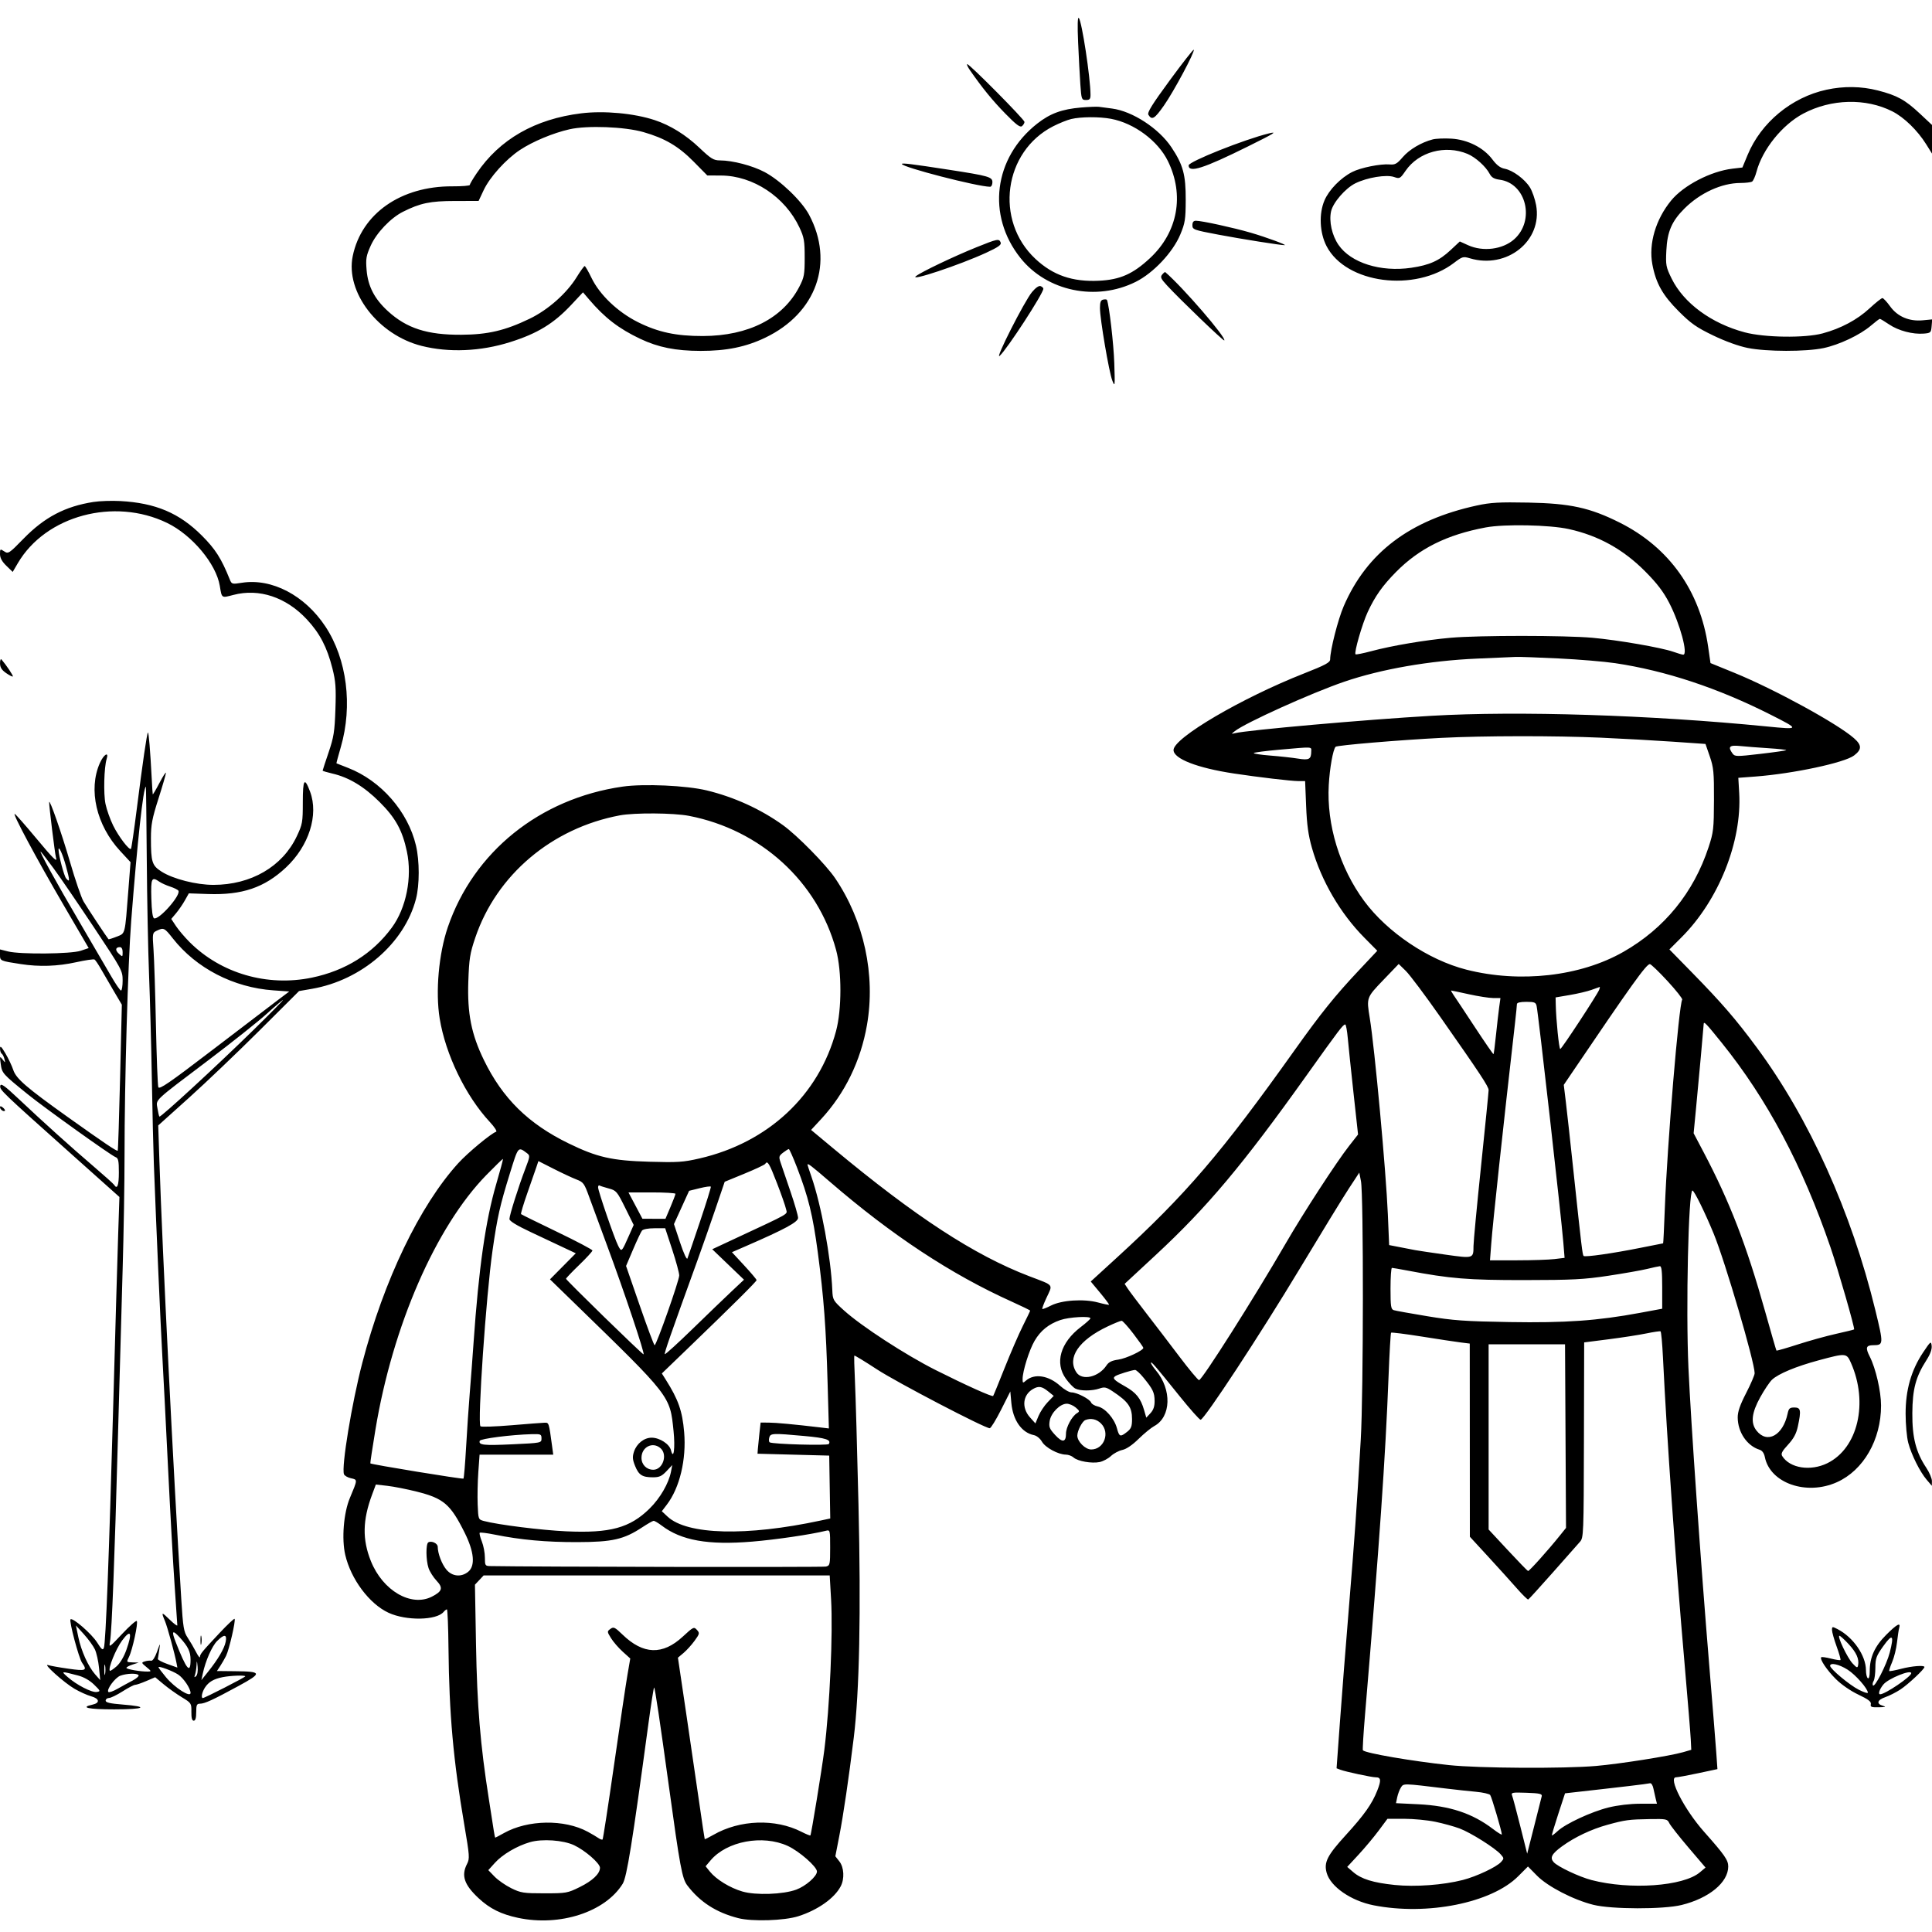 <svg version="1.1" width="1024" height="1024" xmlns="http://www.w3.org/2000/svg"><path d="M571.425 22.500 C 571.761 30.200,572.294 40.212,572.608 44.750 C 573.155 52.643,573.284 53.000,575.590 53.000 C 577.554 53.000,577.998 52.492,577.992 50.250 C 577.965 41.201,573.386 11.155,571.782 9.500 C 571.155 8.854,571.029 13.455,571.425 22.500 M619.976 42.615 C 610.566 55.444,607.941 59.683,608.680 60.854 C 610.566 63.844,611.927 63.030,616.912 55.932 C 622.150 48.472,633.519 27.185,632.701 26.367 C 632.444 26.111,626.718 33.422,619.976 42.615 M514.123 37.250 C 520.685 46.687,526.046 53.265,532.840 60.214 C 538.641 66.148,540.684 67.677,541.691 66.842 C 542.411 66.244,543.000 65.242,543.000 64.615 C 543.000 63.339,513.934 34.000,512.670 34.000 C 512.227 34.000,512.881 35.462,514.123 37.250 M968.072 47.553 C 949.550 51.570,933.387 64.941,926.260 82.141 L 923.509 88.782 918.254 89.400 C 906.761 90.751,892.305 98.257,885.731 106.288 C 877.553 116.277,873.750 129.175,875.773 140.056 C 877.637 150.076,881.215 156.458,889.750 164.986 C 896.269 171.499,899.168 173.533,908.000 177.791 C 914.479 180.915,921.509 183.456,926.357 184.427 C 936.361 186.430,957.118 186.465,966.500 184.496 C 974.843 182.744,985.903 177.499,991.659 172.565 C 993.946 170.604,996.061 169.000,996.359 169.000 C 996.656 169.000,998.888 170.342,1001.319 171.982 C 1006.226 175.294,1013.826 177.296,1019.668 176.815 C 1023.278 176.518,1023.517 176.291,1023.802 172.892 L 1024.104 169.284 1019.145 169.760 C 1011.905 170.456,1005.704 167.808,1001.782 162.345 C 1000.065 159.955,998.235 158.000,997.714 158.000 C 997.193 158.000,994.130 160.442,990.906 163.426 C 984.350 169.496,975.712 174.104,966.000 176.712 C 956.561 179.246,935.259 178.950,924.713 176.139 C 907.040 171.427,892.409 160.670,886.018 147.688 C 883.004 141.566,882.816 140.577,883.195 132.815 C 883.685 122.754,886.072 117.223,892.823 110.504 C 901.138 102.230,912.550 97.014,922.405 96.985 C 925.207 96.976,928.016 96.639,928.647 96.235 C 929.277 95.831,930.331 93.475,930.988 91.000 C 934.130 79.171,944.621 66.136,955.767 60.214 C 970.544 52.363,988.940 51.906,1003.000 59.042 C 1009.201 62.188,1016.310 69.098,1020.906 76.446 L 1024.000 81.392 1024.000 73.810 L 1024.000 66.229 1017.467 60.118 C 1009.748 52.897,1005.467 50.549,995.259 47.938 C 986.506 45.700,977.225 45.568,968.072 47.553 M573.000 56.986 C 562.860 57.840,556.597 60.136,549.758 65.507 C 526.665 83.642,522.850 114.086,540.835 136.704 C 554.948 154.451,581.039 159.850,602.006 149.361 C 611.350 144.686,621.653 133.726,625.590 124.272 C 628.114 118.212,628.416 116.291,628.455 106.000 C 628.507 92.627,627.068 87.325,620.863 78.033 C 614.186 68.033,600.241 58.943,589.416 57.532 C 586.712 57.179,583.600 56.770,582.500 56.622 C 581.400 56.474,577.125 56.638,573.000 56.986 M308.058 60.068 C 283.560 63.082,264.802 73.841,252.624 91.862 C 250.631 94.811,249.000 97.580,249.000 98.015 C 249.000 98.449,244.838 98.785,239.750 98.761 C 212.461 98.630,191.628 113.205,186.960 135.695 C 182.991 154.811,200.416 177.532,223.500 183.342 C 237.944 186.977,254.718 186.262,270.312 181.348 C 284.899 176.750,293.488 171.509,302.868 161.482 L 308.998 154.929 312.224 158.714 C 320.525 168.456,327.949 174.175,339.285 179.558 C 348.858 184.104,358.110 185.961,371.292 185.983 C 385.037 186.005,395.368 183.892,405.645 178.956 C 432.729 165.949,442.289 139.084,428.824 113.821 C 424.913 106.483,413.594 95.616,405.263 91.202 C 398.811 87.783,388.352 85.047,381.616 85.017 C 378.201 85.002,376.872 84.185,370.610 78.250 C 363.421 71.437,355.241 66.382,346.992 63.656 C 336.073 60.046,320.160 58.580,308.058 60.068 M588.880 62.977 C 601.179 65.310,613.717 74.616,618.990 85.328 C 627.884 103.394,624.283 123.042,609.560 136.781 C 600.486 145.248,593.647 148.274,582.394 148.800 C 568.377 149.456,558.086 145.903,548.774 137.192 C 527.018 116.841,531.947 80.295,558.254 66.897 C 561.419 65.286,565.694 63.570,567.754 63.084 C 572.944 61.860,582.730 61.811,588.880 62.977 M340.993 70.003 C 352.359 73.247,359.621 77.519,367.690 85.705 L 374.880 93.000 382.190 93.034 C 399.155 93.114,416.138 104.373,423.723 120.570 C 426.179 125.814,426.500 127.657,426.499 136.500 C 426.499 145.540,426.225 147.028,423.648 152.000 C 414.979 168.729,396.733 178.042,372.500 178.106 C 358.421 178.143,348.754 176.069,338.072 170.720 C 327.405 165.378,317.809 156.219,313.500 147.266 C 311.850 143.838,310.226 141.026,309.892 141.016 C 309.558 141.007,307.655 143.639,305.665 146.864 C 300.316 155.529,290.493 164.223,280.737 168.926 C 267.727 175.198,258.559 177.350,244.500 177.431 C 226.465 177.535,215.574 174.033,205.609 164.926 C 198.487 158.417,195.032 151.764,194.312 143.176 C 193.806 137.145,194.064 135.607,196.493 130.195 C 199.536 123.414,207.037 115.532,213.573 112.248 C 222.738 107.642,228.041 106.537,241.086 106.518 L 253.671 106.500 256.356 100.785 C 259.600 93.881,268.112 84.448,275.559 79.505 C 282.353 74.995,293.171 70.479,301.874 68.519 C 311.262 66.405,331.016 67.154,340.993 70.003 M672.500 70.722 C 659.536 73.895,630.000 85.664,630.000 87.655 C 630.000 91.816,637.872 89.298,661.526 77.575 C 675.654 70.572,677.294 69.548,672.500 70.722 M759.383 73.886 C 753.334 75.452,746.965 79.223,743.467 83.310 C 740.455 86.829,739.431 87.401,736.586 87.156 C 731.725 86.737,721.218 88.848,716.705 91.151 C 710.578 94.276,704.432 100.569,702.013 106.193 C 698.966 113.275,699.428 123.404,703.122 130.500 C 713.463 150.367,749.965 155.123,770.690 139.303 C 775.034 135.987,775.532 135.843,779.021 136.888 C 798.725 142.792,817.649 127.616,814.170 108.702 C 813.583 105.513,812.117 101.307,810.911 99.356 C 808.191 94.954,801.827 90.246,797.501 89.434 C 795.200 89.002,793.280 87.542,790.984 84.478 C 786.317 78.250,777.913 73.998,769.251 73.482 C 765.538 73.260,761.097 73.442,759.383 73.886 M777.824 81.568 C 782.024 83.320,787.528 88.273,789.540 92.112 C 790.562 94.062,791.914 94.859,794.876 95.257 C 809.001 97.151,813.756 116.983,802.462 126.899 C 796.391 132.230,785.992 133.540,778.116 129.967 L 773.731 127.978 768.833 132.559 C 762.791 138.211,757.695 140.503,748.000 141.930 C 731.806 144.314,715.972 139.327,709.430 129.784 C 705.962 124.724,704.326 117.344,705.494 112.025 C 706.515 107.377,713.074 99.794,718.334 97.179 C 724.595 94.067,734.819 92.393,738.893 93.813 C 741.853 94.845,742.103 94.710,744.976 90.535 C 751.901 80.469,765.977 76.627,777.824 81.568 M478.016 86.911 C 478.063 88.597,518.029 98.926,524.750 98.988 C 525.438 98.995,526.000 97.912,526.000 96.583 C 526.000 93.785,524.061 93.228,503.000 89.976 C 483.206 86.919,477.999 86.280,478.016 86.911 M632.000 119.387 C 632.000 121.662,632.649 121.897,645.750 124.372 C 658.078 126.701,679.443 130.086,680.926 129.945 C 682.225 129.822,671.007 125.702,663.045 123.379 C 653.836 120.691,636.964 117.000,633.890 117.000 C 632.564 117.000,632.000 117.713,632.000 119.387 M517.500 131.070 C 505.580 135.880,488.299 144.129,485.500 146.344 C 481.566 149.459,508.654 140.435,522.744 133.937 C 529.034 131.036,530.846 129.763,530.387 128.567 C 529.546 126.374,528.760 126.527,517.500 131.070 M615.983 145.520 C 614.874 146.856,615.255 147.713,618.548 151.295 C 625.259 158.593,648.457 180.877,648.891 180.442 C 650.181 179.152,626.802 152.088,617.606 144.226 C 617.429 144.075,616.699 144.658,615.983 145.520 M546.991 154.795 C 542.955 159.648,526.981 191.161,529.853 188.602 C 533.734 185.146,553.000 155.532,553.000 153.024 C 553.000 152.579,552.341 151.961,551.536 151.652 C 550.632 151.305,548.892 152.509,546.991 154.795 M584.750 158.787 C 583.427 159.059,583.000 160.145,583.000 163.240 C 583.000 169.054,587.784 197.164,589.546 201.701 C 590.939 205.288,590.998 204.775,590.595 192.500 C 590.258 182.213,587.914 161.952,586.715 158.964 C 586.597 158.669,585.712 158.590,584.750 158.787 M49.536 266.049 C 34.488 268.403,23.575 274.132,12.483 285.503 C 4.796 293.384,4.375 293.661,2.233 292.239 C 0.093 290.818,-0.000 290.878,-0.000 293.682 C -0.000 295.691,1.055 297.630,3.366 299.870 L 6.732 303.133 9.458 298.481 C 24.217 273.297,60.450 263.536,88.578 277.166 C 101.779 283.563,114.556 298.820,116.493 310.500 C 117.602 317.191,117.305 316.992,123.688 315.323 C 137.359 311.748,151.636 316.498,162.632 328.281 C 169.497 335.637,173.338 343.002,176.188 354.273 C 177.921 361.125,178.170 364.527,177.777 375.950 C 177.370 387.791,176.913 390.674,174.156 398.807 C 172.420 403.926,171.000 408.268,171.000 408.457 C 171.000 408.646,173.363 409.350,176.250 410.022 C 184.911 412.036,192.918 416.855,201.083 424.966 C 209.635 433.464,213.265 440.030,215.664 451.343 C 218.559 464.994,215.334 481.250,207.667 491.667 C 197.499 505.479,183.097 514.483,165.271 518.174 C 141.629 523.069,117.088 515.930,100.487 499.329 C 97.895 496.737,94.650 492.916,93.274 490.838 L 90.773 487.059 93.324 484.027 C 94.727 482.360,96.822 479.309,97.979 477.248 L 100.085 473.500 110.202 473.849 C 128.350 474.474,140.151 470.467,151.541 459.813 C 163.741 448.400,168.984 431.929,164.346 419.583 C 161.363 411.641,160.500 412.913,160.500 425.251 C 160.500 435.838,160.311 436.898,157.291 443.274 C 149.694 459.313,133.057 469.000,113.108 469.000 C 104.027 469.000,91.782 465.882,85.688 462.017 C 80.571 458.772,80.000 456.988,80.000 444.260 C 80.000 437.106,80.630 433.799,84.000 423.257 C 86.200 416.376,87.978 410.240,87.951 409.623 C 87.925 409.005,86.372 411.425,84.500 415.000 C 82.628 418.575,81.035 421.275,80.958 421.000 C 80.882 420.725,80.633 416.900,80.406 412.500 C 79.659 398.056,78.816 387.851,78.403 388.264 C 77.847 388.820,75.560 404.501,72.467 428.977 C 71.043 440.240,69.672 449.662,69.419 449.915 C 68.518 450.815,62.859 443.406,59.985 437.565 C 58.379 434.301,56.549 429.144,55.918 426.105 C 54.789 420.668,55.149 406.679,56.531 402.250 C 57.832 398.080,54.956 399.846,52.909 404.474 C 46.695 418.520,51.071 437.402,63.701 451.044 L 69.186 456.969 68.040 471.734 C 66.152 496.035,66.519 494.575,61.827 496.452 C 59.585 497.350,57.635 497.952,57.493 497.792 C 56.558 496.729,46.044 480.813,44.276 477.784 C 43.083 475.740,39.847 466.290,37.086 456.784 C 32.742 441.833,26.236 423.171,26.058 425.155 C 25.925 426.644,29.114 452.648,29.642 454.375 C 30.609 457.543,28.479 455.462,18.544 443.527 C 13.347 437.284,8.544 431.836,7.872 431.421 C 6.049 430.294,19.248 454.941,34.001 480.215 L 47.010 502.500 42.755 503.928 C 37.602 505.658,10.705 505.904,4.250 504.281 L -0.000 503.213 0.000 506.087 C 0.000 509.269,0.068 509.299,11.000 510.983 C 20.826 512.497,30.531 512.171,40.373 509.995 C 45.253 508.916,49.635 508.274,50.111 508.568 C 50.587 508.863,52.173 511.218,53.637 513.802 C 55.100 516.386,58.160 521.650,60.438 525.500 L 64.578 532.500 63.661 571.000 C 63.156 592.175,62.588 609.676,62.398 609.890 C 61.979 610.364,55.194 605.795,36.036 592.139 C 14.087 576.494,8.559 571.725,7.042 567.126 C 6.330 564.969,4.462 561.020,2.891 558.352 C 0.744 554.706,0.030 554.044,0.017 555.691 C 0.008 556.896,0.396 558.127,0.879 558.425 C 1.363 558.724,2.016 559.988,2.330 561.234 C 2.891 563.464,2.876 563.468,1.332 561.500 C -0.138 559.624,-0.197 559.779,0.394 564.000 C 1.075 568.864,1.342 569.162,14.707 579.994 C 23.576 587.183,58.847 612.421,61.250 613.298 C 62.705 613.830,63.000 615.206,63.000 621.469 C 63.000 628.325,62.123 630.625,60.505 628.009 C 60.168 627.463,55.304 623.095,49.696 618.301 C 37.618 607.976,23.121 594.920,10.004 582.554 C 2.442 575.426,0.434 573.984,0.147 575.475 C -0.262 577.602,0.425 578.262,37.898 611.737 L 63.296 634.426 62.642 653.963 C 62.282 664.708,61.103 705.450,60.023 744.500 C 57.782 825.514,56.045 870.674,55.068 873.333 C 54.509 874.854,53.896 874.377,51.458 870.520 C 48.550 865.918,38.484 857.183,37.372 858.295 C 36.523 859.143,41.781 878.849,43.517 881.327 C 46.385 885.423,45.582 885.768,36.250 884.447 C 31.438 883.766,26.600 882.903,25.500 882.530 C 22.358 881.463,33.935 891.857,39.500 895.099 C 42.250 896.701,46.188 898.477,48.250 899.045 C 52.757 900.286,53.145 902.590,49.000 903.500 C 42.168 905.001,46.788 906.000,60.559 906.000 C 76.802 906.000,79.290 904.564,64.987 903.445 C 58.383 902.928,56.000 902.379,56.000 901.371 C 56.000 900.617,56.788 899.988,57.750 899.974 C 58.712 899.960,61.954 898.385,64.954 896.474 C 67.953 894.563,70.953 893.000,71.621 893.000 C 72.288 893.000,74.953 892.092,77.542 890.982 L 82.250 888.964 86.769 892.732 C 89.255 894.804,93.586 897.890,96.394 899.590 C 101.387 902.611,101.499 902.783,101.437 907.340 C 101.394 910.552,101.782 912.000,102.687 912.000 C 103.576 912.000,104.000 910.548,104.000 907.500 C 104.000 903.693,104.303 903.000,105.966 903.000 C 108.457 903.000,112.778 901.016,126.375 893.628 C 139.141 886.691,138.954 885.920,124.463 885.774 L 114.981 885.678 116.685 883.089 C 117.622 881.665,119.033 879.215,119.820 877.645 C 121.446 874.402,125.047 858.752,124.336 858.018 C 124.080 857.753,120.496 861.128,116.373 865.518 C 106.990 875.508,106.010 876.704,105.956 878.250 C 105.931 878.938,104.987 877.700,103.857 875.500 C 102.726 873.300,100.751 869.925,99.466 868.000 C 97.386 864.882,97.016 862.643,96.073 847.500 C 91.906 780.564,86.102 664.251,84.495 615.500 L 83.869 596.500 100.185 581.828 C 109.158 573.759,125.950 557.735,137.500 546.220 L 158.500 525.284 165.352 524.095 C 191.688 519.525,214.355 499.930,220.472 476.448 C 222.412 468.999,222.408 456.355,220.463 448.103 C 216.228 430.138,201.929 413.796,184.500 407.002 C 181.200 405.716,178.423 404.625,178.329 404.577 C 178.235 404.530,179.269 400.668,180.628 395.996 C 187.018 374.014,183.888 349.391,172.508 332.117 C 161.594 315.551,144.066 306.367,128.167 308.883 C 123.010 309.700,122.798 309.641,121.784 307.114 C 117.338 296.032,114.161 291.040,106.991 283.869 C 95.035 271.914,82.415 266.575,63.716 265.561 C 59.197 265.316,52.816 265.536,49.536 266.049 M782.776 267.922 C 747.259 275.649,724.483 292.870,712.198 321.285 C 709.158 328.316,705.059 344.395,705.005 349.500 C 704.988 351.135,702.478 352.486,691.242 356.907 C 658.108 369.943,622.000 391.125,622.000 397.525 C 622.000 402.153,634.554 407.036,654.000 409.973 C 667.062 411.945,684.368 413.984,688.120 413.992 L 691.739 414.000 692.275 427.250 C 692.677 437.206,693.442 442.712,695.351 449.397 C 700.358 466.929,710.415 484.151,723.171 497.034 L 729.992 503.923 719.973 514.577 C 707.612 527.724,700.008 537.179,686.256 556.500 C 647.238 611.319,628.591 633.078,591.808 666.708 L 578.116 679.227 583.110 685.228 C 585.857 688.529,587.968 691.366,587.801 691.533 C 587.634 691.699,585.023 691.167,581.999 690.349 C 574.482 688.317,562.728 689.078,557.071 691.964 C 554.725 693.160,552.643 693.977,552.444 693.778 C 552.245 693.579,553.189 691.027,554.541 688.109 C 558.110 680.405,559.021 681.584,545.500 676.410 C 516.424 665.286,485.239 644.945,441.697 608.704 L 429.895 598.881 435.238 593.110 C 447.802 579.539,456.188 562.334,459.502 543.328 C 464.145 516.704,457.957 488.102,442.663 465.500 C 437.765 458.260,422.588 442.820,415.000 437.356 C 403.234 428.884,389.138 422.458,374.589 418.933 C 363.847 416.330,341.192 415.310,329.965 416.924 C 286.094 423.231,250.982 451.497,237.327 491.500 C 232.537 505.535,230.746 525.679,233.035 539.786 C 236.142 558.933,246.801 580.918,259.683 594.751 C 262.102 597.348,263.576 599.641,262.960 599.847 C 260.252 600.749,247.882 611.020,242.903 616.500 C 222.455 639.005,203.509 678.417,192.034 722.325 C 186.476 743.591,180.874 777.623,182.313 781.373 C 182.617 782.164,184.286 783.124,186.023 783.505 C 189.585 784.288,189.599 784.042,185.429 794.000 C 182.132 801.870,181.018 815.648,182.992 824.125 C 185.994 837.014,195.791 850.109,205.945 854.807 C 215.302 859.135,231.369 858.875,235.137 854.335 C 235.746 853.601,236.527 853.001,236.872 853.001 C 237.218 853.002,237.596 862.339,237.712 873.751 C 238.069 908.568,240.254 932.945,246.090 967.198 C 248.891 983.637,248.995 985.110,247.553 987.898 C 244.361 994.070,245.990 998.917,253.663 1006.078 C 259.588 1011.608,265.586 1014.594,274.615 1016.507 C 296.817 1021.210,320.796 1013.392,330.039 998.437 C 332.217 994.913,335.053 977.287,343.588 914.248 C 345.096 903.109,346.500 894.167,346.709 894.376 C 347.179 894.846,349.819 912.533,354.489 946.500 C 360.411 989.576,361.552 995.725,364.297 999.319 C 371.045 1008.159,379.599 1013.654,391.275 1016.653 C 398.649 1018.547,415.700 1018.007,423.119 1015.645 C 433.414 1012.367,442.261 1006.127,445.582 999.800 C 447.694 995.777,447.371 989.741,444.873 986.566 L 442.747 983.863 444.828 973.181 C 446.981 962.137,449.842 942.705,452.511 921.000 C 455.524 896.509,456.372 854.672,455.015 797.500 C 454.323 768.350,453.474 738.724,453.129 731.664 C 452.783 724.605,452.649 718.681,452.831 718.500 C 453.013 718.319,458.413 721.608,464.831 725.810 C 475.273 732.644,521.876 756.966,524.577 756.990 C 525.170 756.996,527.867 752.612,530.572 747.250 L 535.488 737.500 536.025 743.500 C 536.849 752.712,541.483 759.347,548.001 760.650 C 549.441 760.938,551.296 762.451,552.253 764.118 C 554.055 767.258,560.857 770.941,564.921 770.978 C 566.253 770.990,568.087 771.674,568.998 772.498 C 571.190 774.482,578.668 775.790,582.831 774.917 C 584.663 774.534,587.363 773.093,588.831 771.715 C 590.299 770.338,593.021 768.890,594.880 768.497 C 596.998 768.050,600.210 765.866,603.488 762.642 C 606.363 759.814,610.102 756.750,611.796 755.832 C 620.751 750.983,621.174 736.447,612.655 726.356 C 611.195 724.626,610.016 722.826,610.036 722.356 C 610.079 721.332,612.067 723.641,625.222 740.000 C 630.751 746.875,635.753 752.500,636.339 752.500 C 638.249 752.500,668.037 707.124,688.904 672.427 C 700.126 653.767,711.814 634.678,714.877 630.007 L 720.447 621.513 721.331 626.007 C 722.752 633.233,722.673 738.568,721.228 763.000 C 718.975 801.087,718.007 814.812,714.949 852.000 C 713.298 872.075,711.151 899.464,710.179 912.865 L 708.410 937.230 710.455 938.008 C 713.238 939.066,727.096 942.029,729.191 942.013 C 731.962 941.992,732.140 943.571,729.984 949.041 C 727.197 956.110,723.130 961.865,713.328 972.606 C 703.466 983.413,701.622 987.039,703.154 992.615 C 705.170 999.953,716.041 1007.483,728.032 1009.845 C 756.427 1015.440,790.529 1008.602,804.648 994.483 L 809.851 989.280 814.659 994.161 C 820.322 999.911,833.934 1006.948,844.500 1009.588 C 854.163 1012.002,881.605 1012.058,891.271 1009.683 C 905.843 1006.102,916.000 997.719,916.000 989.271 C 916.000 985.891,914.121 983.192,903.188 970.869 C 892.716 959.066,883.947 942.000,888.354 942.000 C 889.217 942.000,894.503 941.025,900.099 939.833 L 910.274 937.667 909.671 929.083 C 909.340 924.362,907.707 904.075,906.043 884.000 C 901.388 827.831,896.243 754.351,894.912 725.000 C 893.485 693.555,894.898 631.000,897.035 631.000 C 897.951 631.000,903.786 642.870,908.341 654.000 C 914.430 668.877,930.000 721.959,930.000 727.839 C 930.000 728.803,927.975 733.527,925.500 738.336 C 922.233 744.685,921.006 748.235,921.022 751.291 C 921.063 759.109,925.964 766.331,932.631 768.398 C 934.000 768.823,934.991 770.205,935.403 772.263 C 938.174 786.122,957.451 792.846,973.614 785.593 C 987.698 779.272,997.000 763.106,997.000 744.950 C 997.000 737.476,994.171 725.217,991.024 719.047 C 988.619 714.332,989.009 713.006,992.809 712.985 C 998.366 712.953,998.389 712.578,993.970 694.415 C 981.306 642.374,958.860 592.656,931.109 555.182 C 919.915 540.066,912.597 531.596,896.703 515.359 L 884.819 503.219 891.277 496.760 C 910.929 477.108,923.305 446.111,921.811 420.288 L 921.346 412.261 930.371 411.580 C 950.440 410.064,977.659 404.260,982.690 400.423 C 986.887 397.222,986.868 394.970,982.616 391.236 C 973.790 383.487,940.303 365.191,919.187 356.582 L 906.601 351.450 905.354 342.811 C 901.072 313.152,884.666 290.110,858.500 277.005 C 842.688 269.086,832.316 266.815,810.000 266.382 C 794.610 266.084,790.034 266.343,782.776 267.922 M831.500 280.414 C 847.263 283.893,860.410 291.188,872.027 302.902 C 878.300 309.228,881.652 313.621,884.712 319.527 C 890.443 330.592,894.871 347.000,892.126 347.000 C 891.645 347.000,889.282 346.305,886.876 345.456 C 880.595 343.239,857.438 339.230,844.000 338.032 C 829.306 336.722,783.974 336.714,769.000 338.019 C 755.598 339.187,737.785 342.193,726.705 345.158 C 722.418 346.305,718.705 347.038,718.454 346.787 C 717.590 345.923,722.050 330.491,724.961 324.270 C 728.860 315.938,732.738 310.457,739.830 303.253 C 752.203 290.686,766.863 283.395,787.500 279.543 C 797.414 277.693,821.314 278.166,831.500 280.414 M826.036 348.985 C 836.781 349.507,850.281 350.634,856.036 351.490 C 882.776 355.467,910.509 364.656,938.500 378.814 C 954.051 386.680,954.020 386.771,936.356 385.026 C 874.713 378.935,804.747 376.717,758.660 379.391 C 723.587 381.427,661.204 386.947,654.500 388.608 C 652.516 389.100,652.515 389.091,654.466 387.534 C 659.977 383.133,695.066 367.285,712.500 361.322 C 732.114 354.614,757.802 350.148,783.000 349.065 C 792.625 348.651,801.850 348.250,803.500 348.174 C 805.150 348.098,815.291 348.463,826.036 348.985 M0.017 351.550 C 0.030 353.721,0.874 355.086,3.213 356.721 C 4.961 357.943,6.573 358.760,6.796 358.537 C 7.140 358.193,3.488 352.716,0.805 349.550 C 0.362 349.028,0.008 349.928,0.017 351.550 M848.500 390.985 C 860.050 391.497,877.249 392.455,886.720 393.113 L 903.940 394.309 906.220 400.904 C 908.247 406.769,908.494 409.329,908.443 424.000 C 908.389 439.286,908.179 441.126,905.590 449.000 C 897.659 473.117,882.205 492.100,860.368 504.544 C 837.577 517.532,805.522 521.148,777.186 513.927 C 757.115 508.812,735.310 494.164,723.036 477.548 C 710.071 459.999,703.080 437.082,704.273 416.039 C 704.782 407.055,706.517 397.345,707.886 395.813 C 708.605 395.009,741.694 392.222,764.000 391.088 C 786.320 389.952,824.201 389.906,848.500 390.985 M937.318 396.571 C 942.718 396.915,946.950 397.384,946.721 397.612 C 946.493 397.841,940.291 398.727,932.939 399.581 C 920.307 401.050,919.502 401.039,918.286 399.377 C 915.662 395.788,916.629 394.818,922.250 395.401 C 925.138 395.700,931.918 396.227,937.318 396.571 M694.985 398.250 C 694.956 402.438,693.859 403.035,687.953 402.074 C 684.954 401.587,678.322 400.861,673.215 400.462 C 668.108 400.063,664.207 399.458,664.545 399.118 C 664.883 398.778,670.861 397.997,677.830 397.382 C 696.319 395.752,695.002 395.685,694.985 398.250 M77.789 455.250 C 77.947 476.288,78.490 503.850,78.994 516.500 C 79.499 529.150,80.164 553.900,80.472 571.500 C 80.780 589.100,81.263 609.575,81.547 617.000 C 82.868 651.611,85.096 702.155,85.999 718.000 C 86.547 727.625,87.918 754.400,89.044 777.500 C 90.170 800.600,91.740 828.725,92.532 840.000 C 93.323 851.275,93.978 860.929,93.986 861.453 C 93.994 861.977,92.200 860.648,90.000 858.500 C 85.572 854.176,85.362 854.230,87.424 859.164 C 88.733 862.296,92.641 876.533,93.605 881.678 L 94.013 883.856 88.756 881.971 C 85.865 880.935,83.573 879.730,83.662 879.294 C 83.751 878.857,84.089 876.700,84.412 874.500 C 84.991 870.559,84.973 870.574,83.211 875.500 C 82.143 878.487,80.894 880.385,80.108 880.215 C 79.385 880.059,77.881 880.220,76.766 880.574 C 74.850 881.182,74.896 881.345,77.620 883.573 C 80.264 885.735,80.327 885.931,78.390 885.964 C 74.524 886.030,67.000 884.738,67.000 884.009 C 67.000 883.613,68.463 882.820,70.250 882.247 L 73.500 881.204 70.224 881.102 C 66.987 881.001,66.965 880.968,68.342 878.250 C 70.194 874.596,73.357 860.019,72.483 859.169 C 72.105 858.801,68.622 861.875,64.743 866.000 C 57.797 873.388,57.701 873.448,58.323 870.000 C 59.272 864.730,60.775 825.984,62.474 763.000 C 63.312 731.925,64.452 691.200,65.008 672.500 C 65.563 653.800,66.015 626.575,66.011 612.000 C 66.001 573.674,67.799 510.602,69.547 488.000 C 72.761 446.427,75.981 416.999,77.317 417.000 C 77.418 417.000,77.630 434.213,77.789 455.250 M365.162 432.417 C 403.154 439.754,433.332 467.262,443.146 503.500 C 446.201 514.778,446.186 535.064,443.116 546.500 C 433.972 580.558,407.106 605.626,370.781 613.993 C 362.151 615.981,359.182 616.178,344.281 615.747 C 324.270 615.167,316.509 613.408,301.358 606.017 C 280.013 595.605,266.375 582.180,256.470 561.830 C 249.823 548.172,247.635 537.147,248.217 520.231 C 248.633 508.137,249.072 505.367,251.903 497.000 C 263.162 463.723,292.470 438.915,328.500 432.161 C 336.311 430.697,357.002 430.841,365.162 432.417 M34.921 458.930 C 37.079 466.746,37.098 468.028,35.018 465.522 C 33.955 464.241,31.152 453.703,31.035 450.550 C 30.929 447.692,33.128 452.432,34.921 458.930 M28.584 460.500 C 31.818 464.900,41.334 478.822,49.732 491.437 C 64.629 513.816,65.000 514.503,65.000 519.687 C 65.000 522.609,64.610 525.000,64.133 525.000 C 63.656 525.000,61.263 521.513,58.816 517.250 C 56.368 512.987,48.944 500.275,42.318 489.000 C 29.854 467.793,19.934 449.754,21.695 451.500 C 22.250 452.050,25.350 456.100,28.584 460.500 M84.527 467.358 C 85.612 468.104,88.181 469.262,90.236 469.931 C 92.291 470.599,94.235 471.571,94.556 472.091 C 95.989 474.410,84.369 487.620,81.681 486.729 C 80.902 486.471,80.403 482.872,80.215 476.169 C 79.912 465.367,80.347 464.480,84.527 467.358 M91.556 497.324 C 104.005 513.205,123.766 523.421,144.912 524.908 L 153.324 525.500 146.412 530.715 C 142.610 533.584,127.131 545.385,112.013 556.941 C 89.744 573.964,84.409 577.624,83.910 576.226 C 83.571 575.277,83.004 560.521,82.649 543.435 C 82.295 526.349,81.718 508.333,81.368 503.398 C 80.746 494.643,80.788 494.398,83.115 493.281 C 86.740 491.540,87.193 491.757,91.556 497.324 M65.000 504.655 C 65.000 507.236,64.945 507.260,63.024 505.521 C 60.925 503.623,61.172 502.000,63.559 502.000 C 64.452 502.000,65.000 503.010,65.000 504.655 M763.338 538.910 C 784.804 569.545,789.000 575.903,788.998 577.789 C 788.997 578.730,787.197 596.783,784.998 617.906 C 782.799 639.030,780.993 658.155,780.985 660.406 C 780.960 667.092,781.023 667.073,766.101 664.977 C 758.747 663.945,751.554 662.875,750.115 662.599 C 748.677 662.324,744.974 661.607,741.887 661.007 L 736.275 659.915 735.594 643.708 C 734.634 620.841,728.613 555.492,725.991 539.479 C 724.236 528.764,724.245 528.740,733.172 519.441 L 741.343 510.929 745.127 514.624 C 747.209 516.657,755.404 527.585,763.338 538.910 M883.830 519.994 C 888.392 524.941,891.890 529.369,891.602 529.834 C 889.825 532.709,883.658 606.736,882.403 640.250 C 882.017 650.563,881.606 659.000,881.488 659.000 C 881.371 659.000,875.926 660.076,869.388 661.391 C 854.950 664.295,840.084 666.418,839.348 665.681 C 838.737 665.070,838.249 660.998,833.996 621.000 C 832.330 605.325,830.486 588.564,829.898 583.753 L 828.831 575.005 832.724 569.253 C 864.745 521.941,872.584 511.000,874.464 511.000 C 875.053 511.000,879.268 515.047,883.830 519.994 M847.624 524.538 C 846.614 527.170,827.692 556.000,826.974 556.000 C 826.321 556.000,824.759 540.693,824.585 532.576 L 824.500 528.652 832.031 527.372 C 836.173 526.668,841.348 525.449,843.531 524.662 C 845.714 523.876,847.661 523.181,847.857 523.117 C 848.053 523.052,847.948 523.692,847.624 524.538 M778.551 526.978 C 783.473 528.066,789.249 528.966,791.386 528.978 L 795.272 529.000 794.610 533.750 C 794.246 536.362,793.483 542.990,792.914 548.477 C 792.345 553.964,791.753 558.580,791.599 558.735 C 791.444 558.889,786.952 552.374,781.616 544.258 C 776.281 536.141,771.204 528.487,770.335 527.250 C 769.467 526.013,768.946 525.000,769.179 525.000 C 769.411 525.000,773.629 525.890,778.551 526.978 M133.907 546.332 C 114.695 565.147,85.079 592.413,84.493 591.826 C 84.272 591.606,83.808 589.642,83.460 587.462 C 82.683 582.584,80.923 584.248,110.482 561.905 C 123.122 552.350,137.059 541.262,141.454 537.266 C 145.849 533.270,149.682 530.019,149.972 530.041 C 150.263 530.064,143.033 537.395,133.907 546.332 M814.447 533.250 C 815.387 537.611,827.441 644.353,828.602 658.595 L 829.262 666.690 823.881 667.337 C 820.921 667.692,812.026 667.987,804.112 667.991 L 789.725 668.000 790.388 659.250 C 791.267 647.666,796.467 599.371,803.014 542.000 C 803.547 537.325,803.987 532.938,803.992 532.250 C 803.997 531.418,805.667 531.000,808.981 531.000 C 813.336 531.000,814.023 531.283,814.447 533.250 M912.592 552.750 C 936.670 582.659,955.328 617.741,970.164 661.000 C 974.186 672.727,983.216 704.117,982.713 704.621 C 982.560 704.773,978.250 705.831,973.135 706.970 C 968.019 708.109,958.882 710.643,952.829 712.599 C 946.776 714.556,941.700 716.009,941.549 715.829 C 941.398 715.648,938.686 706.275,935.522 695.000 C 925.681 659.929,916.803 636.958,902.893 610.573 L 897.660 600.646 898.872 588.073 C 900.280 573.462,902.970 543.846,902.988 542.750 C 903.015 541.106,904.271 542.414,912.592 552.750 M714.353 550.250 C 714.709 554.237,716.080 567.355,717.399 579.401 L 719.797 601.301 715.018 607.401 C 708.335 615.929,690.791 642.921,681.479 659.000 C 664.747 687.893,637.098 731.506,635.517 731.502 C 634.977 731.501,630.285 725.875,625.092 719.000 C 619.899 712.125,611.982 701.766,607.498 695.979 C 603.015 690.193,598.611 684.336,597.713 682.965 L 596.079 680.472 612.483 665.257 C 639.752 639.963,658.658 617.452,692.486 570.000 C 709.938 545.519,711.853 543.000,713.008 543.000 C 713.392 543.000,713.998 546.263,714.353 550.250 M0.000 586.819 C 0.000 588.027,1.897 589.436,2.591 588.743 C 2.842 588.491,2.362 587.716,1.524 587.020 C 0.574 586.231,0.000 586.155,0.000 586.819 M279.293 611.194 C 281.000 612.471,280.957 612.869,278.410 619.518 C 274.870 628.755,270.025 644.091,270.011 646.103 C 270.004 647.170,273.767 649.480,281.250 653.003 C 287.438 655.916,295.352 659.643,298.839 661.286 L 305.177 664.271 298.339 671.176 L 291.500 678.081 304.000 690.232 C 355.810 740.597,355.052 739.621,356.999 758.491 C 357.926 767.476,357.020 774.202,355.630 768.661 C 354.799 765.351,349.656 762.009,345.385 762.004 C 341.387 761.999,337.447 765.115,336.034 769.398 C 335.138 772.113,335.244 773.569,336.581 776.912 C 338.537 781.799,340.401 783.000,346.033 783.000 C 349.437 783.000,350.757 782.406,353.259 779.750 L 356.321 776.500 355.645 780.000 C 354.445 786.209,349.892 794.064,344.308 799.559 C 333.873 809.829,323.396 812.692,300.118 811.634 C 286.957 811.036,263.866 808.142,256.500 806.167 C 253.525 805.369,253.497 805.296,253.177 797.431 C 252.999 793.069,253.153 785.337,253.520 780.250 L 254.187 771.000 273.707 771.000 L 293.227 771.000 292.587 766.250 C 290.934 753.992,290.936 753.997,288.662 754.062 C 287.473 754.095,279.525 754.707,271.000 755.421 C 262.475 756.134,255.121 756.380,254.659 755.967 C 252.979 754.470,257.636 686.609,261.053 662.776 C 263.598 645.031,264.948 639.037,270.272 621.852 C 274.731 607.459,274.564 607.657,279.293 611.194 M422.360 618.602 C 428.441 634.348,430.842 644.134,433.455 663.819 C 436.648 687.876,437.813 703.416,438.646 733.074 L 439.321 757.111 434.411 756.528 C 421.122 754.948,411.100 754.016,407.322 754.008 L 403.144 754.000 402.498 759.750 C 402.142 762.913,401.772 766.625,401.676 768.000 L 401.500 770.500 420.500 771.000 L 439.500 771.500 439.774 788.162 L 440.048 804.824 434.888 805.931 C 395.620 814.352,364.211 813.538,353.818 803.830 L 350.773 800.986 353.449 797.478 C 360.261 788.546,363.844 773.567,362.621 759.125 C 361.669 747.874,359.555 741.835,352.857 731.229 L 350.791 727.958 364.146 715.094 C 387.975 692.141,401.000 679.205,401.000 678.494 C 401.000 678.111,398.062 674.624,394.471 670.745 L 387.941 663.693 395.326 660.482 C 416.063 651.465,423.000 647.711,423.000 645.507 C 423.000 644.317,421.165 637.979,418.922 631.422 C 416.679 624.865,414.340 617.994,413.724 616.153 C 412.707 613.112,412.828 612.635,415.053 610.925 C 416.399 609.891,417.759 609.034,418.076 609.022 C 418.392 609.010,420.320 613.321,422.360 618.602 M263.014 627.572 C 257.343 646.975,253.753 672.062,251.007 711.500 C 250.433 719.750,249.516 731.900,248.969 738.500 C 248.423 745.100,247.559 757.860,247.050 766.855 C 246.541 775.850,245.906 783.428,245.639 783.694 C 245.217 784.117,196.877 776.210,196.289 775.622 C 196.166 775.500,197.386 767.419,199.000 757.666 C 208.089 702.739,230.979 650.231,257.809 622.757 C 262.506 617.949,266.457 614.124,266.591 614.258 C 266.725 614.392,265.116 620.383,263.014 627.572 M305.500 625.133 C 309.240 626.571,309.685 627.186,312.349 634.585 C 313.916 638.938,318.128 650.375,321.708 660.000 C 330.794 684.426,342.111 718.211,341.077 717.823 C 339.885 717.376,300.000 678.482,300.000 677.766 C 300.000 677.448,303.150 674.147,307.000 670.430 C 310.850 666.713,314.000 663.278,314.000 662.797 C 314.000 662.316,305.587 657.877,295.304 652.932 C 285.022 647.988,276.412 643.745,276.171 643.505 C 275.931 643.264,277.441 638.214,279.527 632.284 C 281.614 626.353,283.781 620.127,284.343 618.449 L 285.365 615.398 293.432 619.497 C 297.870 621.751,303.300 624.288,305.500 625.133 M411.801 627.064 C 414.152 633.149,416.321 639.357,416.622 640.858 C 417.225 643.874,420.016 642.274,388.500 656.988 L 377.500 662.123 385.918 670.197 L 394.335 678.270 387.918 684.299 C 384.388 687.614,375.054 696.595,367.176 704.257 C 359.299 711.918,352.641 717.975,352.383 717.716 C 351.960 717.293,355.198 707.983,369.676 668.000 C 372.165 661.125,376.429 648.944,379.152 640.932 L 384.102 626.364 394.562 622.068 C 400.315 619.706,405.269 617.374,405.570 616.886 C 406.775 614.936,407.698 616.444,411.801 627.064 M439.753 626.276 C 472.717 654.728,504.042 675.381,536.250 689.898 C 541.612 692.315,546.000 694.461,546.000 694.668 C 546.000 694.875,544.256 698.522,542.124 702.772 C 539.992 707.022,535.656 717.025,532.487 725.000 C 529.319 732.975,526.577 739.674,526.394 739.886 C 525.876 740.488,511.930 734.210,496.008 726.208 C 480.027 718.176,456.576 702.927,447.317 694.548 C 441.576 689.354,441.357 688.973,441.142 683.831 C 440.420 666.527,435.297 638.706,430.051 623.593 C 428.923 620.345,428.000 617.532,428.000 617.343 C 428.000 616.332,429.948 617.813,439.753 626.276 M322.672 629.916 C 326.639 630.980,327.067 631.484,331.356 640.140 L 335.867 649.244 333.509 654.577 C 329.439 663.779,329.449 663.769,327.650 660.290 C 325.666 656.453,317.000 631.251,317.000 629.318 C 317.000 628.528,317.337 628.088,317.750 628.340 C 318.163 628.591,320.377 629.301,322.672 629.916 M370.991 647.540 C 367.671 657.418,364.685 666.175,364.355 667.000 C 364.006 667.871,362.381 664.367,360.482 658.648 L 357.210 648.795 361.227 639.976 L 365.244 631.156 370.872 629.763 C 373.967 628.997,376.618 628.642,376.763 628.975 C 376.908 629.308,374.311 637.662,370.991 647.540 M358.003 632.750 C 358.004 633.163,356.812 636.313,355.353 639.750 L 352.700 646.000 346.600 645.983 L 340.500 645.966 336.799 638.983 L 333.097 632.000 345.549 632.000 C 352.397 632.000,358.001 632.337,358.003 632.750 M356.283 662.295 C 358.327 668.507,360.000 674.679,360.000 676.010 C 360.000 678.704,347.910 713.000,346.960 713.000 C 346.630 713.000,343.089 703.547,339.092 691.994 L 331.826 670.988 335.547 662.244 C 337.594 657.435,339.713 652.938,340.257 652.250 C 340.839 651.514,343.571 651.000,346.905 651.000 L 352.565 651.000 356.283 662.295 M881.000 682.325 L 881.000 693.649 869.238 695.833 C 846.687 700.020,829.766 701.215,800.000 700.720 C 776.409 700.329,770.227 699.888,756.510 697.623 C 747.715 696.171,739.728 694.731,738.760 694.424 C 737.221 693.936,737.000 692.489,737.000 682.933 C 737.000 676.920,737.337 672.000,737.750 672.000 C 738.163 672.000,741.875 672.642,746.000 673.426 C 768.628 677.728,778.114 678.500,808.000 678.471 C 833.497 678.447,839.536 678.135,852.500 676.173 C 860.750 674.925,869.975 673.300,873.000 672.563 C 876.025 671.825,879.063 671.171,879.750 671.111 C 880.683 671.028,881.000 673.873,881.000 682.325 M577.943 698.750 C 577.912 699.163,575.633 701.217,572.880 703.315 C 562.000 711.606,558.890 722.407,564.969 730.798 C 566.601 733.052,568.822 735.369,569.903 735.948 C 572.437 737.304,578.852 737.296,582.764 735.933 C 585.405 735.012,586.353 735.213,589.663 737.395 C 597.974 742.875,600.000 745.766,600.000 752.150 C 600.000 756.042,599.545 757.213,597.365 758.927 C 593.747 761.773,593.236 761.589,591.996 756.987 C 590.611 751.843,585.769 746.328,581.891 745.476 C 580.226 745.110,578.615 744.160,578.309 743.363 C 577.604 741.526,570.769 738.000,567.911 738.000 C 566.718 738.000,564.026 736.449,561.928 734.554 C 555.756 728.978,548.242 727.828,543.750 731.773 C 542.142 733.185,542.000 733.113,542.000 730.883 C 542.000 726.724,545.536 715.467,548.353 710.661 C 551.532 705.237,555.806 701.787,562.000 699.649 C 566.622 698.053,578.045 697.409,577.943 698.750 M600.750 706.954 C 603.638 710.742,606.000 714.083,606.000 714.379 C 606.000 715.758,596.843 720.060,592.698 720.628 C 589.322 721.091,587.625 721.923,586.474 723.680 C 582.392 729.910,573.520 731.969,570.515 727.383 C 565.412 719.595,571.755 710.289,587.120 703.020 C 590.629 701.360,593.950 700.016,594.500 700.034 C 595.050 700.052,597.862 703.166,600.750 706.954 M881.392 719.229 C 883.617 764.589,887.781 823.534,892.960 883.000 C 894.565 901.425,895.997 918.961,896.142 921.970 L 896.406 927.439 892.052 928.700 C 885.168 930.693,858.605 934.897,846.000 935.988 C 828.762 937.480,783.768 937.220,768.000 935.539 C 748.258 933.433,723.918 929.251,722.366 927.699 C 722.129 927.462,722.632 918.995,723.484 908.884 C 731.159 817.780,734.287 772.838,735.957 729.663 C 736.443 717.103,737.051 706.615,737.310 706.357 C 737.568 706.099,744.917 707.023,753.640 708.412 C 762.363 709.801,771.638 711.204,774.250 711.530 L 779.000 712.123 779.029 763.311 L 779.058 814.500 788.787 825.076 C 794.138 830.893,800.960 838.439,803.947 841.846 C 806.934 845.253,809.655 847.919,809.994 847.770 C 810.333 847.622,816.181 841.200,822.990 833.500 C 829.798 825.800,836.274 818.477,837.380 817.227 C 839.338 815.015,839.396 813.544,839.517 763.227 L 839.641 711.500 852.674 709.835 C 859.842 708.919,868.810 707.529,872.603 706.747 C 876.397 705.964,879.779 705.467,880.121 705.641 C 880.462 705.815,881.034 711.930,881.392 719.229 M1019.264 716.843 C 1012.974 726.261,1009.997 736.705,1010.012 749.302 C 1010.018 754.911,1010.646 761.836,1011.406 764.690 C 1013.118 771.122,1017.619 780.141,1021.209 784.335 L 1023.919 787.500 1023.955 785.000 C 1023.975 783.625,1022.645 780.475,1020.999 778.000 C 1015.480 769.700,1013.491 761.926,1013.576 749.000 C 1013.661 736.224,1015.390 729.742,1021.076 720.882 C 1023.080 717.758,1024.031 715.132,1023.821 713.301 C 1023.518 710.654,1023.267 710.849,1019.264 716.843 M829.759 761.160 L 830.019 809.820 826.759 813.881 C 820.443 821.751,810.493 832.836,809.895 832.669 C 809.562 832.576,804.725 827.589,799.145 821.586 L 789.000 810.672 789.000 761.586 L 789.000 712.500 809.250 712.500 L 829.500 712.500 829.759 761.160 M981.035 722.346 C 990.399 743.515,984.728 767.604,968.511 775.538 C 959.582 779.907,948.675 778.189,944.630 771.776 C 943.821 770.493,944.465 769.219,947.689 765.722 C 950.654 762.505,952.077 759.870,952.886 756.097 C 954.732 747.489,954.465 746.000,951.079 746.000 C 948.592 746.000,948.057 746.482,947.474 749.250 C 945.034 760.829,936.623 765.421,930.984 758.253 C 927.798 754.202,928.392 748.847,932.946 740.599 C 935.116 736.667,937.933 732.472,939.206 731.276 C 942.568 728.118,951.997 724.200,964.000 720.973 C 978.455 717.087,978.718 717.109,981.035 722.346 M606.083 730.185 C 611.100 736.329,611.925 738.066,611.965 742.561 C 611.989 745.410,611.337 747.335,609.778 749.008 L 607.557 751.392 606.374 747.307 C 604.578 741.105,602.173 738.115,596.326 734.815 C 590.292 731.410,589.434 730.484,591.232 729.319 C 592.519 728.485,599.616 726.276,601.583 726.098 C 602.178 726.044,604.203 727.883,606.083 730.185 M555.500 737.428 L 558.500 739.845 555.301 743.173 C 553.541 745.003,551.356 748.288,550.444 750.473 L 548.787 754.445 545.894 751.207 C 541.342 746.113,542.069 739.322,547.500 736.208 C 550.485 734.496,552.183 734.755,555.500 737.428 M570.139 746.000 C 572.270 747.806,572.337 748.098,570.828 749.006 C 568.158 750.613,565.000 756.466,565.000 759.809 C 565.000 764.519,563.088 764.764,559.226 760.550 C 556.227 757.277,555.850 756.304,556.352 753.141 C 557.032 748.860,561.846 744.000,565.405 744.000 C 566.710 744.000,568.841 744.900,570.139 746.000 M583.545 754.455 C 588.492 759.402,585.165 768.250,578.358 768.250 C 575.218 768.250,571.000 764.034,571.000 760.895 C 571.000 758.344,573.575 753.335,575.229 752.669 C 578.159 751.490,581.243 752.152,583.545 754.455 M287.000 762.395 C 287.000 764.786,286.979 764.790,271.593 765.511 C 256.371 766.225,253.532 765.921,254.275 763.658 C 254.650 762.516,270.946 760.429,281.750 760.140 C 286.661 760.009,287.000 760.155,287.000 762.395 M426.328 761.107 C 437.764 762.148,440.674 763.101,439.284 765.349 C 438.711 766.276,409.549 765.457,407.951 764.469 C 407.531 764.210,407.423 763.098,407.711 761.999 C 408.333 759.618,409.394 759.567,426.328 761.107 M350.171 767.655 C 353.978 771.100,351.263 779.000,346.272 779.000 C 342.686 779.000,340.000 776.291,340.000 772.674 C 340.000 766.866,346.018 763.896,350.171 767.655 M220.928 790.600 C 235.177 794.190,238.740 797.248,246.273 812.351 C 251.334 822.495,252.005 829.954,248.139 833.087 C 244.480 836.052,239.670 835.585,236.627 831.969 C 234.182 829.063,232.017 823.371,232.006 819.817 C 232.000 818.013,228.673 816.466,227.009 817.494 C 225.649 818.335,225.728 826.886,227.134 831.101 C 227.758 832.970,229.659 835.976,231.360 837.780 C 234.970 841.611,234.447 843.430,228.925 846.248 C 217.919 851.867,202.851 843.088,196.569 827.397 C 191.982 815.937,192.170 805.713,197.220 792.164 L 199.208 786.828 205.354 787.526 C 208.734 787.910,215.743 789.293,220.928 790.600 M350.670 808.562 C 361.075 816.498,375.315 819.027,398.670 817.087 C 411.243 816.043,429.776 813.318,437.750 811.341 C 439.965 810.792,440.000 810.933,440.000 820.283 C 440.000 829.310,439.888 829.810,437.750 830.319 C 436.110 830.709,282.204 830.479,259.750 830.052 C 257.167 830.003,257.000 829.728,257.000 825.520 C 257.000 823.056,256.269 819.213,255.375 816.979 C 254.481 814.745,253.984 812.683,254.270 812.396 C 254.557 812.110,258.100 812.547,262.145 813.368 C 275.922 816.162,289.477 817.395,306.000 817.357 C 324.585 817.313,330.649 815.931,340.382 809.518 C 343.197 807.663,345.908 806.113,346.406 806.073 C 346.904 806.033,348.823 807.153,350.670 808.562 M440.484 847.557 C 441.530 865.693,439.798 904.430,436.911 927.500 C 435.666 937.445,429.974 972.359,429.525 972.809 C 429.343 972.991,427.238 972.139,424.847 970.917 C 410.952 963.814,392.092 964.459,378.107 972.516 C 375.690 973.908,373.626 974.924,373.519 974.773 C 373.413 974.623,372.106 965.950,370.617 955.500 C 369.127 945.050,365.975 923.474,363.611 907.553 L 359.314 878.607 362.306 876.089 C 363.951 874.705,366.585 871.795,368.157 869.624 C 370.833 865.931,370.911 865.559,369.371 863.858 C 367.799 862.121,367.464 862.281,361.905 867.428 C 351.200 877.338,340.944 877.000,329.955 866.374 C 325.874 862.428,325.219 862.119,323.537 863.349 C 321.717 864.680,321.726 864.820,323.854 868.263 C 325.058 870.212,327.846 873.435,330.049 875.425 L 334.054 879.044 332.553 887.772 C 331.727 892.572,328.534 914.044,325.457 935.486 C 322.380 956.928,319.647 974.687,319.383 974.950 C 319.120 975.214,318.138 974.887,317.202 974.225 C 316.266 973.563,313.700 972.048,311.500 970.858 C 299.128 964.168,279.800 964.470,267.130 971.551 C 264.720 972.898,262.639 974.000,262.506 974.000 C 262.372 974.000,262.012 972.313,261.704 970.250 C 261.397 968.188,260.215 960.600,259.079 953.389 C 254.579 924.832,252.870 904.262,252.294 871.707 L 251.732 839.914 254.040 837.457 L 256.349 835.000 348.054 835.000 L 439.759 835.000 440.484 847.557 M999.695 866.522 C 993.635 872.582,991.000 878.406,991.000 885.737 C 991.000 888.403,990.609 889.876,990.000 889.500 C 989.450 889.160,988.996 887.221,988.990 885.191 C 988.970 877.481,982.254 867.768,973.987 863.493 C 971.157 862.030,971.000 862.053,971.000 863.929 C 971.000 865.018,972.104 868.950,973.453 872.668 C 974.803 876.385,975.720 879.613,975.492 879.842 C 975.263 880.070,972.980 879.729,970.417 879.083 C 967.854 878.438,965.553 878.113,965.305 878.362 C 964.350 879.316,968.214 885.119,972.972 889.877 C 975.928 892.833,980.780 896.193,984.953 898.173 C 990.271 900.696,991.872 901.923,991.576 903.250 C 991.247 904.732,991.900 904.985,995.844 904.900 C 999.425 904.824,999.923 904.640,998.000 904.105 C 994.353 903.091,994.942 901.006,999.297 899.509 C 1001.386 898.791,1004.986 896.959,1007.297 895.438 C 1011.346 892.774,1020.000 884.673,1020.000 883.547 C 1020.000 882.493,1013.366 883.014,1007.568 884.524 C 1004.349 885.363,1001.549 885.882,1001.346 885.679 C 1001.142 885.475,1001.832 883.327,1002.879 880.905 C 1003.926 878.482,1005.084 873.800,1005.451 870.500 C 1005.818 867.200,1006.347 863.712,1006.627 862.750 C 1007.518 859.679,1005.368 860.849,999.695 866.522 M50.282 874.189 C 51.144 876.010,52.136 880.425,52.486 884.000 L 53.122 890.500 50.469 887.500 C 46.790 883.339,43.016 874.991,41.509 867.676 L 40.239 861.517 44.477 866.197 C 46.807 868.772,49.420 872.368,50.282 874.189 M67.021 874.359 C 65.679 878.162,63.668 881.539,61.740 883.229 C 60.027 884.730,58.443 885.776,58.220 885.553 C 57.149 884.482,61.416 873.940,64.718 869.500 C 69.330 863.298,70.244 865.227,67.021 874.359 M95.160 867.750 C 99.677 872.653,101.000 875.366,101.000 879.723 C 101.000 887.544,98.874 884.998,93.089 870.250 C 90.789 864.388,91.392 863.661,95.160 867.750 M106.252 869.500 C 106.263 871.700,106.468 872.482,106.707 871.238 C 106.946 869.994,106.937 868.194,106.687 867.238 C 106.437 866.282,106.241 867.300,106.252 869.500 M119.614 870.181 C 118.891 873.797,115.586 879.429,110.332 886.000 L 106.734 890.500 107.488 887.000 C 108.952 880.212,112.353 872.493,115.084 869.762 C 118.835 866.011,120.418 866.158,119.614 870.181 M979.839 871.441 C 983.955 875.906,985.472 879.310,984.831 882.639 C 984.532 884.192,984.128 884.051,981.855 881.600 C 979.078 878.605,973.588 867.000,974.947 867.000 C 975.386 867.000,977.587 868.998,979.839 871.441 M1001.613 875.864 C 999.972 882.271,993.579 894.745,992.681 893.293 C 992.379 892.804,992.545 891.751,993.051 890.952 C 993.556 890.154,993.976 886.986,993.985 883.913 C 993.998 878.952,994.475 877.663,998.235 872.413 C 1003.100 865.622,1004.001 866.543,1001.613 875.864 M103.921 888.382 C 102.992 889.237,102.858 889.069,103.353 887.668 C 103.709 886.661,104.076 884.411,104.168 882.668 C 104.317 879.854,104.381 879.934,104.736 883.382 C 104.970 885.644,104.629 887.730,103.921 888.382 M55.706 887.250 C 55.467 888.487,55.272 887.475,55.272 885.000 C 55.272 882.525,55.467 881.513,55.706 882.750 C 55.944 883.987,55.944 886.013,55.706 887.250 M979.263 884.952 C 983.495 887.636,990.000 895.036,990.000 897.167 C 990.000 897.644,987.842 896.940,985.205 895.604 C 980.277 893.106,970.000 884.525,970.000 882.907 C 970.000 881.046,974.761 882.097,979.263 884.952 M94.412 887.534 C 97.281 889.414,101.000 894.925,101.000 897.298 C 101.000 899.888,92.684 894.595,88.040 889.048 C 85.818 886.394,84.000 883.967,84.000 883.656 C 84.000 882.820,91.455 885.597,94.412 887.534 M41.345 888.050 C 44.395 888.845,47.543 890.631,49.845 892.871 C 53.316 896.251,53.388 896.448,51.261 896.783 C 48.656 897.194,40.588 893.040,35.813 888.829 C 32.237 885.676,32.241 885.676,41.345 888.050 M1013.000 886.833 C 1013.000 888.625,999.182 898.000,996.540 898.000 C 995.284 898.000,996.171 895.306,998.255 892.793 C 1000.888 889.617,1013.000 884.721,1013.000 886.833 M73.437 887.898 C 73.742 888.391,72.306 889.672,70.246 890.744 C 68.186 891.816,64.619 893.768,62.319 895.082 C 60.020 896.397,57.831 897.165,57.455 896.789 C 56.263 895.596,60.965 889.182,63.788 888.150 C 67.263 886.879,72.719 886.736,73.437 887.898 M130.000 888.492 C 130.000 888.986,108.482 900.000,107.517 900.000 C 106.429 900.000,107.070 896.822,108.642 894.424 C 110.597 891.440,113.257 889.878,118.000 888.930 C 122.208 888.088,130.000 887.804,130.000 888.492 M766.500 947.968 C 771.450 948.570,778.536 949.339,782.248 949.676 C 785.959 950.014,789.375 950.787,789.838 951.395 C 790.613 952.411,796.000 970.674,796.000 972.284 C 796.000 972.670,793.902 971.385,791.338 969.428 C 780.403 961.082,768.382 957.097,751.701 956.291 L 739.902 955.721 740.549 952.611 C 740.905 950.900,741.784 948.569,742.503 947.431 C 743.929 945.171,743.415 945.160,766.500 947.968 M876.327 947.883 C 876.644 949.469,877.199 951.944,877.560 953.383 L 878.217 956.000 869.358 956.015 C 863.931 956.025,857.401 956.799,852.500 958.014 C 843.468 960.253,829.813 966.591,825.590 970.504 C 824.043 971.938,822.670 972.973,822.538 972.805 C 822.406 972.637,823.919 967.550,825.899 961.500 L 829.500 950.500 849.000 948.296 C 859.725 947.083,869.625 945.913,871.000 945.695 C 872.375 945.478,874.006 945.232,874.625 945.150 C 875.244 945.067,876.010 946.298,876.327 947.883 M817.157 952.000 C 816.968 952.825,815.154 960.025,813.124 968.000 L 809.435 982.500 805.797 968.000 C 803.796 960.025,801.843 952.693,801.456 951.708 C 800.809 950.058,801.421 949.938,809.127 950.208 C 815.960 950.446,817.437 950.776,817.157 952.000 M760.700 965.573 C 764.888 966.438,770.700 968.038,773.615 969.129 C 779.463 971.317,792.420 979.475,795.405 982.847 C 797.206 984.883,797.217 985.103,795.600 986.890 C 793.164 989.582,782.569 994.571,775.355 996.423 C 764.945 999.095,750.074 1000.185,739.250 999.068 C 727.759 997.882,721.511 995.940,717.193 992.213 L 714.049 989.500 720.068 983.000 C 723.378 979.425,728.179 973.688,730.736 970.250 L 735.386 964.000 744.235 964.000 C 749.102 964.000,756.511 964.708,760.700 965.573 M884.728 966.250 C 885.305 967.487,889.871 973.303,894.874 979.174 L 903.970 989.847 900.938 992.399 C 892.166 999.780,863.938 1001.781,843.541 996.469 C 837.016 994.769,825.684 989.414,823.496 986.995 C 821.361 984.637,822.431 982.584,827.853 978.631 C 834.581 973.726,843.419 969.532,852.000 967.173 C 861.359 964.600,863.334 964.335,874.589 964.150 C 883.110 964.009,883.745 964.141,884.728 966.250 M304.284 978.003 C 310.137 980.755,318.000 987.603,318.000 989.950 C 318.000 993.105,314.088 996.831,307.233 1000.206 C 300.792 1003.378,300.096 1003.500,288.521 1003.500 C 277.477 1003.500,276.052 1003.280,270.988 1000.793 C 267.956 999.304,263.976 996.539,262.144 994.649 L 258.813 991.212 262.353 987.294 C 266.329 982.894,273.992 978.384,280.892 976.385 C 287.356 974.513,298.497 975.283,304.284 978.003 M417.509 978.375 C 423.602 981.165,433.000 989.394,433.000 991.941 C 433.000 994.494,427.017 999.723,421.996 1001.559 C 415.020 1004.109,400.603 1004.608,393.506 1002.545 C 386.904 1000.626,379.624 996.165,376.244 991.969 L 373.987 989.168 376.599 986.065 C 385.185 975.861,404.207 972.286,417.509 978.375 " stroke="none" fill="black" fill-rule="evenodd"/></svg>